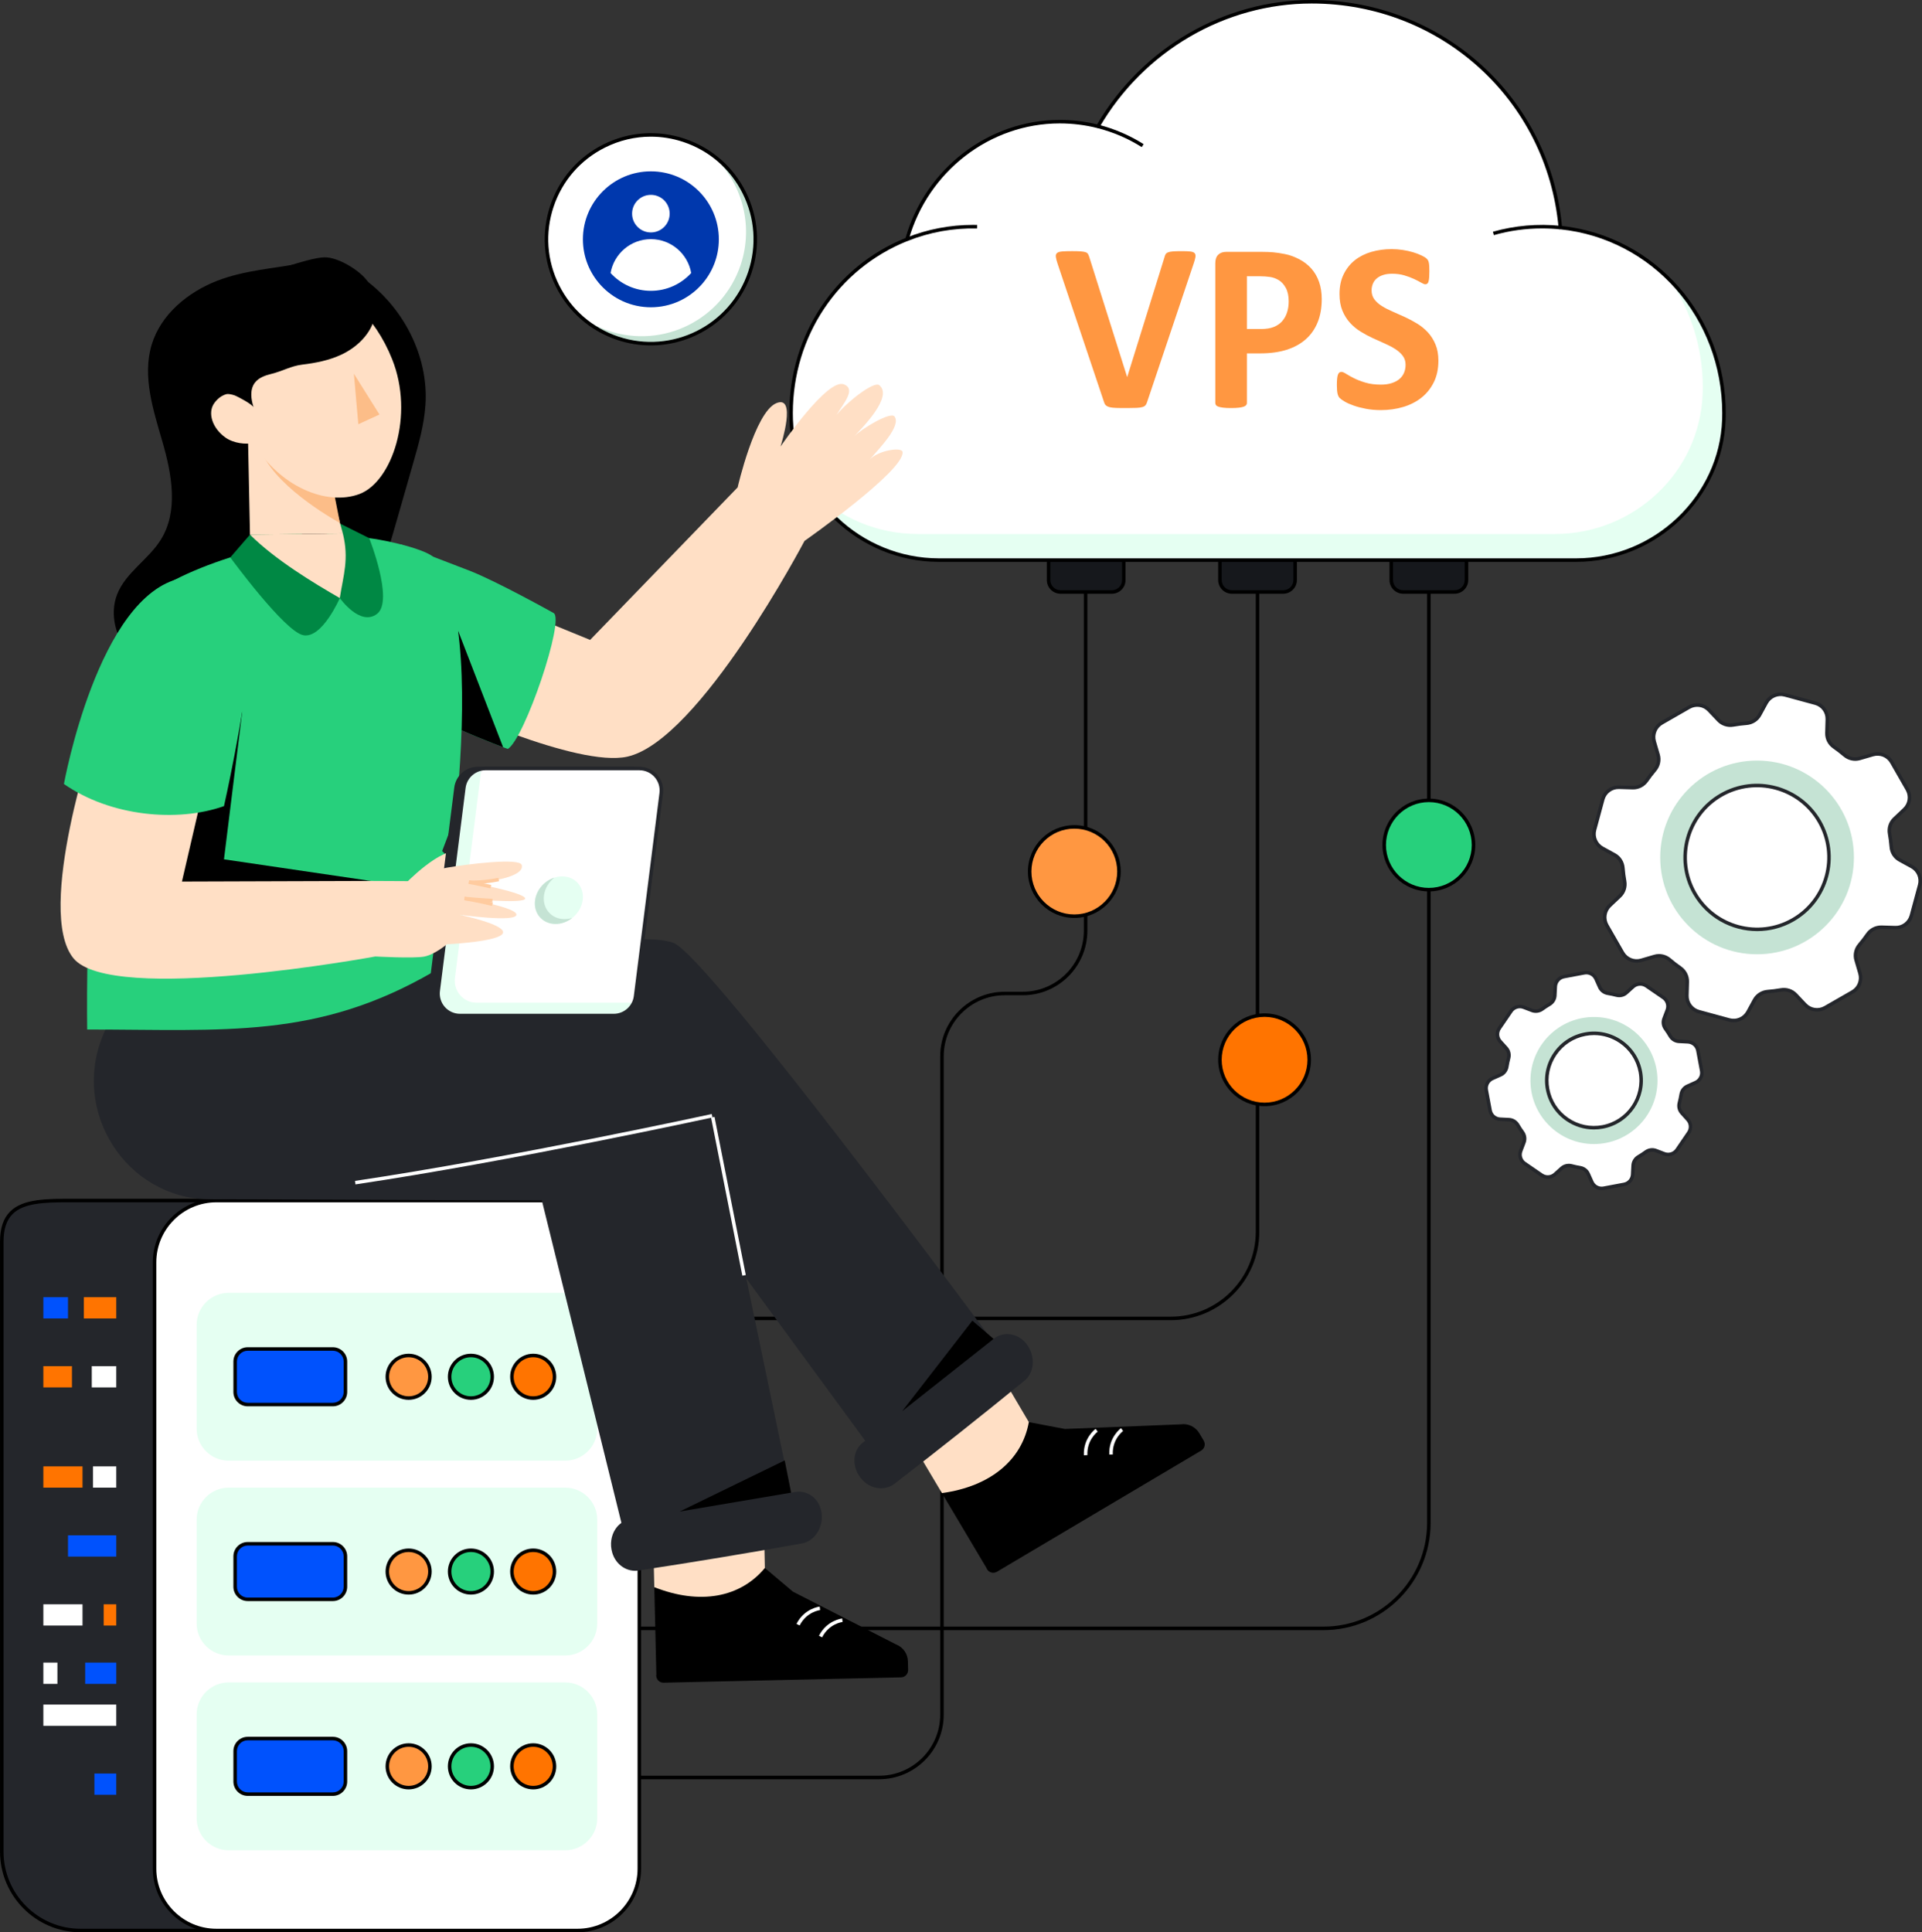 <svg xmlns="http://www.w3.org/2000/svg" enable-background="new 0 0 2500 2500" id="VPShosting" viewBox="255.32 250 1989.38 2000"><rect x="255.32" y="250" width="1989.38" height="2000" fill="#333333" stroke="none"/><path d="M1625.12,1937.3H870.98v-3.64h754.13c59.19,0,107.34-48.15,107.34-107.34V853.18h3.64v973.13    C1736.09,1887.51,1686.31,1937.3,1625.12,1937.3z" fill="#000000" class="color000000 svgShape"/><path d="M1467.1,1616.48H898.11v-3.64h568.99c48.53,0,88.02-39.49,88.02-88.02V853.18h3.64v671.64    C1558.76,1575.36,1517.64,1616.48,1467.1,1616.48z" fill="#000000" class="color000000 svgShape"/><path d="M1165.32,2091.61H822.08v-3.64h343.23c34.83,0,63.17-28.34,63.17-63.17v-681.49c0-36.84,29.97-66.8,66.8-66.8h18.71    c34.83,0,63.17-28.34,63.17-63.17V853.18h3.64v360.16c0,36.84-29.97,66.8-66.8,66.8h-18.71c-34.83,0-63.17,28.34-63.17,63.17    v681.49C1232.12,2061.64,1202.15,2091.61,1165.32,2091.61z" fill="#000000" class="color000000 svgShape"/><path fill="#16181c" d="M1418.53,829.74v20.66c0,6.82-5.53,12.35-12.35,12.35h-53.16c-6.81,0-12.35-5.53-12.35-12.35v-20.66H1418.53     z" class="color161c1c svgShape"/><path d="M1406.18,864.57h-53.16c-7.81,0-14.17-6.36-14.17-14.17v-22.48h81.49v22.48     C1420.35,858.21,1413.99,864.57,1406.18,864.57z M1342.49,831.56v18.84c0,5.81,4.72,10.53,10.53,10.53h53.16     c5.81,0,10.53-4.72,10.53-10.53v-18.84H1342.49z" fill="#000000" class="color000000 svgShape"/><path fill="#16181c" d="M1595.87,829.74v20.66c0,6.82-5.53,12.35-12.35,12.35h-53.16c-6.81,0-12.35-5.53-12.35-12.35v-20.66H1595.87     z" class="color161c1c svgShape"/><path d="M1583.52,864.57h-53.16c-7.81,0-14.16-6.36-14.16-14.17v-22.48h81.49v22.48     C1597.69,858.21,1591.33,864.57,1583.52,864.57z M1519.83,831.56v18.84c0,5.81,4.72,10.53,10.53,10.53h53.16     c5.81,0,10.53-4.72,10.53-10.53v-18.84H1519.83z" fill="#000000" class="color000000 svgShape"/><path fill="#16181c" d="M1773.2,829.74v20.66c0,6.82-5.53,12.35-12.35,12.35h-53.16c-6.81,0-12.35-5.53-12.35-12.35v-20.66H1773.2z" class="color161c1c svgShape"/><path d="M1760.86,864.57h-53.16c-7.81,0-14.17-6.36-14.17-14.17v-22.48h81.49v22.48     C1775.02,858.21,1768.67,864.57,1760.86,864.57z M1697.17,831.56v18.84c0,5.81,4.72,10.53,10.53,10.53h53.16     c5.81,0,10.53-4.72,10.53-10.53v-18.84H1697.17z" fill="#000000" class="color000000 svgShape"/><path fill="#ffffff" d="M1886.82,829.75c81.58,0,150.15-63.95,152.82-145.49c0.07-2.19,0.11-4.39,0.11-6.6      c0-100.08-74.3-182.36-169.39-192.1c-12.22-134.14-123.36-233.73-257.38-233.73c-94.06,0-176.34,51.74-221.21,129.02h-0.04      c-12.66-3.23-25.91-4.91-39.56-4.91c-74.97,0-138.25,51.41-158.05,121.78c-70.22,28.04-119.97,98.04-119.97,179.94      c0,2.21,0.04,4.41,0.11,6.59c2.67,81.54,71.24,145.5,152.82,145.5H1886.82z" class="colorffffff svgShape"/><path fill="#e5fff2" d="M2039.74,677.65c0,2.21-0.02,4.42-0.11,6.61c-2.66,81.52-71.23,145.48-152.82,145.48h-659.75      c-54.12,0-102.53-28.16-129.73-70.91c27.83,27.2,66.08,43.88,107.75,43.88h659.77c81.59,0,150.13-63.96,152.82-145.48      c0.07-2.19,0.11-4.4,0.11-6.61c0-40.67-12.26-78.38-33.2-109.48C2018.67,576.08,2039.74,624.33,2039.74,677.65z" class="colore5e8ff svgShape"/><path d="M1886.82,831.57h-659.76c-82.61,0-151.98-66.06-154.64-147.26c-0.07-2.21-0.11-4.43-0.11-6.65      c0-80.65,47.18-151.72,120.28-181.3c20.68-72.02,86.16-122.24,159.56-122.24c13.2,0,26.21,1.56,38.71,4.64      C1437.56,299.3,1522.53,250,1612.97,250c135.04,0,246.14,100.45,259.06,233.9c96.76,10.68,169.54,93.71,169.54,193.76      c0,2.23-0.04,4.45-0.11,6.66C2038.79,765.51,1969.42,831.57,1886.82,831.57z M1352.16,377.75      c-72.07,0-136.35,49.53-156.31,120.45l-0.25,0.86l-0.83,0.33c-72.18,28.83-118.82,98.8-118.82,178.26      c0,2.18,0.04,4.36,0.11,6.53c2.6,79.26,70.33,143.74,151,143.74h659.76c80.66,0,148.4-64.48,151-143.74      c0.07-2.17,0.11-4.35,0.11-6.54c0-98.69-72.12-180.49-167.76-190.3l-1.49-0.15l-0.14-1.49      c-12.05-132.3-121.92-232.08-255.57-232.08c-89.59,0-173.75,49.09-219.64,128.12l-0.53,0.91l-1.54-0.06      C1378.66,379.39,1365.5,377.75,1352.16,377.75z" fill="#000000" class="color000000 svgShape"/><path d="M1194.79 499.39l-1.35-3.38c21.97-8.78 45.17-13.22 68.97-13.22 1.45 0 2.91.01 4.35.05l-.08 3.64C1241.98 485.92 1217.64 490.27 1194.79 499.39zM1801.55 493.36l-.99-3.5c22.57-6.42 46.67-8.49 69.98-6.1l-.37 3.62c-6.16-.63-12.45-.95-18.71-.95C1834.51 486.43 1817.72 488.76 1801.55 493.36zM1437.1 402.27c-14.23-8.95-29.65-15.57-45.82-19.67l.9-3.52c16.54 4.19 32.31 10.96 46.86 20.12L1437.1 402.27z" fill="#000000" class="color000000 svgShape"/><path fill="#24262b" d="M499.21,1492.63H338.75c-45.06,0-81.59-2.47-81.59,42.59v631.37c0,45.06,36.53,81.59,81.59,81.59h160.46        V1492.63z" class="color242b2b svgShape"/><path d="M501.03,2250H338.75c-45.99,0-83.41-37.42-83.41-83.41v-631.37c0-13.98,3.43-24.2,10.48-31.23        c13.37-13.33,37.84-13.28,66.25-13.19l6.68,0.01h162.28V2250z M325.7,1494.43c-24.84,0-45.96,0.82-57.31,12.14        c-6.33,6.32-9.41,15.69-9.41,28.66v631.37c0,43.99,35.78,79.77,79.77,79.77h158.64v-751.91l-165.33-0.01        C329.92,1494.43,327.8,1494.43,325.7,1494.43z" fill="#000000" class="color000000 svgShape"/><path fill="#ffffff" d="M415.29,1556.64v627.53c0,35.37,28.65,64.01,64.01,64.01h373.74c35.37,0,64.01-28.65,64.01-64.01v-627.53        c0-35.37-28.65-64.01-64.01-64.01H479.3C443.93,1492.62,415.29,1521.27,415.29,1556.64z" class="colorffffff svgShape"/><path d="M853.04,2250H479.3c-36.3,0-65.83-29.53-65.83-65.83v-627.53c0-36.3,29.53-65.83,65.83-65.83h373.74        c36.3,0,65.83,29.53,65.83,65.83v627.53C918.87,2220.47,889.34,2250,853.04,2250z M479.3,1494.44c-34.3,0-62.2,27.9-62.2,62.2        v627.53c0,34.3,27.9,62.2,62.2,62.2h373.74c34.3,0,62.2-27.9,62.2-62.2v-627.53c0-34.3-27.9-62.2-62.2-62.2H479.3z" fill="#000000" class="color000000 svgShape"/><rect width="32.19" height="22.04" x="343.48" y="1970.87" fill="#0052fd" class="color007afd svgShape"/><rect width="14.55" height="22.04" x="300.2" y="1970.87" fill="#ffffff" class="colorffffff svgShape"/><rect width="22.61" height="22" x="353.05" y="2085.69" fill="#0052fd" class="color007afd svgShape"/><rect width="33.56" height="22" x="342.11" y="1592.66" fill="#ff7400" class="colorffb902 svgShape"/><rect width="25.5" height="22" x="300.2" y="1592.66" fill="#0052fd" class="color007afd svgShape"/><rect width="75.47" height="22" x="300.2" y="2014.32" fill="#ffffff" class="colorffffff svgShape"/><rect width="49.97" height="22" x="325.7" y="1839.15" fill="#0052fd" class="color007afd svgShape"/><rect width="40.54" height="22" x="300.2" y="1767.78" fill="#ff7400" class="colorffb902 svgShape"/><rect width="24.12" height="22" x="351.55" y="1767.78" fill="#ffffff" class="colorffffff svgShape"/><rect width="13.04" height="22" x="362.63" y="1910.52" fill="#ff7400" class="colorffb902 svgShape"/><rect width="40.54" height="22" x="300.2" y="1910.52" fill="#ffffff" class="colorffffff svgShape"/><rect width="29.6" height="21.99" x="300.2" y="1664.04" fill="#ff7400" class="colorffb902 svgShape"/><rect width="25.35" height="22" x="350.32" y="1664.04" fill="#ffffff" class="colorffffff svgShape"/><g fill="#000000" class="color000000 svgShape"><path fill="#e5fff2" d="M492.04,1761.9H840.3c18.32,0,33.18-14.85,33.18-33.18v-107.38c0-18.32-14.85-33.18-33.18-33.18H492.04      c-18.32,0-33.18,14.85-33.18,33.18v107.38C458.86,1747.05,473.72,1761.9,492.04,1761.9z" class="colore5e8ff svgShape"/><path fill="#0052fd" d="M498.72,1659.29v31.48c0,7.17,5.84,13.02,13.02,13.02h88.1c7.17,0,13.02-5.84,13.02-13.02v-31.48        c0-7.21-5.84-13.02-13.02-13.02h-88.1C504.56,1646.28,498.72,1652.09,498.72,1659.29z" class="color007afd svgShape"/><path d="M599.84,1705.61h-88.1c-8.18,0-14.84-6.65-14.84-14.83v-31.48c0-8.18,6.65-14.84,14.84-14.84h88.1        c8.18,0,14.84,6.65,14.84,14.84v31.48C614.67,1698.95,608.02,1705.61,599.84,1705.61z M511.74,1648.09        c-6.17,0-11.2,5.02-11.2,11.2v31.48c0,6.17,5.02,11.19,11.2,11.19h88.1c6.17,0,11.2-5.02,11.2-11.19v-31.48        c0-6.17-5.02-11.2-11.2-11.2H511.74z" fill="#000000" class="color000000 svgShape"/><g fill="#000000" class="color000000 svgShape"><circle cx="807.22" cy="1675.03" r="22.04" fill="#ff7400" class="colorffb902 svgShape"/><path d="M807.22,1698.9c-13.16,0-23.86-10.7-23.86-23.86c0-13.16,10.7-23.86,23.86-23.86c13.16,0,23.86,10.7,23.86,23.86        C831.08,1688.19,820.37,1698.9,807.22,1698.9z M807.22,1654.81c-11.15,0-20.23,9.07-20.23,20.22s9.07,20.23,20.23,20.23        c11.15,0,20.22-9.07,20.22-20.23S818.37,1654.81,807.22,1654.81z" fill="#000000" class="color000000 svgShape"/></g></g><g fill="#000000" class="color000000 svgShape"><path fill="#e5fff2" d="M492.04,1963.52H840.3c18.32,0,33.18-14.85,33.18-33.18v-107.38c0-18.32-14.85-33.18-33.18-33.18H492.04      c-18.32,0-33.18,14.85-33.18,33.18v107.38C458.86,1948.66,473.72,1963.52,492.04,1963.52z" class="colore5e8ff svgShape"/><path fill="#0052fd" d="M498.72,1860.91v31.48c0,7.17,5.84,13.02,13.02,13.02h88.1c7.17,0,13.02-5.84,13.02-13.02v-31.48        c0-7.21-5.84-13.02-13.02-13.02h-88.1C504.56,1847.89,498.72,1853.7,498.72,1860.91z" class="color007afd svgShape"/><path d="M599.84,1907.22h-88.1c-8.18,0-14.84-6.65-14.84-14.84v-31.48c0-8.18,6.65-14.84,14.84-14.84h88.1        c8.18,0,14.84,6.65,14.84,14.84v31.48C614.67,1900.57,608.02,1907.22,599.84,1907.22z M511.74,1849.71        c-6.17,0-11.2,5.02-11.2,11.2v31.48c0,6.17,5.02,11.2,11.2,11.2h88.1c6.17,0,11.2-5.02,11.2-11.2v-31.48        c0-6.17-5.02-11.2-11.2-11.2H511.74z" fill="#000000" class="color000000 svgShape"/><g fill="#000000" class="color000000 svgShape"><circle cx="807.22" cy="1876.65" r="22.04" fill="#ff7400" class="colorffb902 svgShape"/><path d="M807.22,1900.51c-13.16,0-23.86-10.7-23.86-23.86s10.7-23.86,23.86-23.86c13.16,0,23.86,10.7,23.86,23.86        S820.37,1900.51,807.22,1900.51z M807.22,1856.42c-11.15,0-20.23,9.07-20.23,20.22s9.07,20.22,20.23,20.22        c11.15,0,20.22-9.07,20.22-20.22S818.37,1856.42,807.22,1856.42z" fill="#000000" class="color000000 svgShape"/></g></g><g fill="#000000" class="color000000 svgShape"><path fill="#e5fff2" d="M492.04,2165.13H840.3c18.32,0,33.18-14.85,33.18-33.18v-107.38c0-18.32-14.85-33.18-33.18-33.18H492.04      c-18.32,0-33.18,14.85-33.18,33.18v107.38C458.86,2150.27,473.72,2165.13,492.04,2165.13z" class="colore5e8ff svgShape"/><path fill="#0052fd" d="M498.72,2062.52V2094c0,7.17,5.84,13.02,13.02,13.02h88.1c7.17,0,13.02-5.84,13.02-13.02v-31.48        c0-7.21-5.84-13.02-13.02-13.02h-88.1C504.56,2049.5,498.72,2055.31,498.72,2062.52z" class="color007afd svgShape"/><path d="M599.84,2108.84h-88.1c-8.18,0-14.84-6.65-14.84-14.84v-31.48c0-8.18,6.65-14.84,14.84-14.84h88.1        c8.18,0,14.84,6.65,14.84,14.84V2094C614.67,2102.18,608.02,2108.84,599.84,2108.84z M511.74,2051.32        c-6.17,0-11.2,5.02-11.2,11.2V2094c0,6.17,5.02,11.2,11.2,11.2h88.1c6.17,0,11.2-5.02,11.2-11.2v-31.48        c0-6.17-5.02-11.2-11.2-11.2H511.74z" fill="#000000" class="color000000 svgShape"/><circle cx="807.22" cy="2078.26" r="22.04" fill="#ff7400" class="colorffb902 svgShape"/><path d="M807.22,2102.12c-13.16,0-23.86-10.7-23.86-23.86c0-13.16,10.7-23.86,23.86-23.86c13.16,0,23.86,10.7,23.86,23.86        C831.08,2091.42,820.37,2102.12,807.22,2102.12z M807.22,2058.03c-11.15,0-20.23,9.07-20.23,20.23        c0,11.15,9.07,20.22,20.23,20.22c11.15,0,20.22-9.07,20.22-20.22C827.44,2067.11,818.37,2058.03,807.22,2058.03z" fill="#000000" class="color000000 svgShape"/><circle cx="742.75" cy="1675.03" r="22.04" fill="#27d07c" class="color04b5a4 svgShape"/><path d="M742.75,1698.9c-13.16,0-23.86-10.7-23.86-23.86c0-13.16,10.7-23.86,23.86-23.86c13.16,0,23.86,10.7,23.86,23.86        C766.61,1688.19,755.9,1698.9,742.75,1698.9z M742.75,1654.81c-11.15,0-20.23,9.07-20.23,20.22s9.07,20.23,20.23,20.23        c11.15,0,20.22-9.07,20.22-20.23S753.9,1654.81,742.75,1654.81z" fill="#000000" class="color000000 svgShape"/><circle cx="742.75" cy="1876.65" r="22.04" fill="#27d07c" class="color04b5a4 svgShape"/><path d="M742.75,1900.51c-13.16,0-23.86-10.7-23.86-23.86s10.7-23.86,23.86-23.86c13.16,0,23.86,10.7,23.86,23.86        S755.9,1900.51,742.75,1900.51z M742.75,1856.42c-11.15,0-20.23,9.07-20.23,20.22s9.07,20.22,20.23,20.22        c11.15,0,20.22-9.07,20.22-20.22S753.9,1856.42,742.75,1856.42z" fill="#000000" class="color000000 svgShape"/><g fill="#000000" class="color000000 svgShape"><circle cx="742.75" cy="2078.26" r="22.04" fill="#27d07c" class="color04b5a4 svgShape"/><path d="M742.75,2102.12c-13.16,0-23.86-10.7-23.86-23.86c0-13.16,10.7-23.86,23.86-23.86c13.16,0,23.86,10.7,23.86,23.86        C766.61,2091.42,755.9,2102.12,742.75,2102.12z M742.75,2058.03c-11.15,0-20.23,9.07-20.23,20.23        c0,11.15,9.07,20.22,20.23,20.22c11.15,0,20.22-9.07,20.22-20.22C762.97,2067.11,753.9,2058.03,742.75,2058.03z" fill="#000000" class="color000000 svgShape"/></g><g fill="#000000" class="color000000 svgShape"><circle cx="678.28" cy="1675.03" r="22.04" fill="#ff9741" class="colorff4148 svgShape"/><path d="M678.28,1698.9c-13.16,0-23.86-10.7-23.86-23.86c0-13.16,10.7-23.86,23.86-23.86c13.16,0,23.86,10.7,23.86,23.86        C702.14,1688.19,691.44,1698.9,678.28,1698.9z M678.28,1654.81c-11.15,0-20.23,9.07-20.23,20.22s9.07,20.23,20.23,20.23        c11.15,0,20.22-9.07,20.22-20.23S689.43,1654.81,678.28,1654.81z" fill="#000000" class="color000000 svgShape"/></g><g fill="#000000" class="color000000 svgShape"><circle cx="678.28" cy="1876.65" r="22.04" fill="#ff9741" class="colorff4148 svgShape"/><path d="M678.28,1900.51c-13.16,0-23.86-10.7-23.86-23.86s10.7-23.86,23.86-23.86c13.16,0,23.86,10.7,23.86,23.86        S691.44,1900.51,678.28,1900.51z M678.28,1856.42c-11.15,0-20.23,9.07-20.23,20.22s9.07,20.22,20.23,20.22        c11.15,0,20.22-9.07,20.22-20.22S689.43,1856.42,678.28,1856.42z" fill="#000000" class="color000000 svgShape"/></g><g fill="#000000" class="color000000 svgShape"><circle cx="678.28" cy="2078.26" r="22.04" fill="#ff9741" class="colorff4148 svgShape"/><path d="M678.28,2102.12c-13.16,0-23.86-10.7-23.86-23.86c0-13.16,10.7-23.86,23.86-23.86c13.16,0,23.86,10.7,23.86,23.86        C702.14,2091.42,691.44,2102.12,678.28,2102.12z M678.28,2058.03c-11.15,0-20.23,9.07-20.23,20.23        c0,11.15,9.07,20.22,20.23,20.22c11.15,0,20.22-9.07,20.22-20.22C698.5,2067.11,689.43,2058.03,678.28,2058.03z" fill="#000000" class="color000000 svgShape"/></g></g><g fill="#000000" class="color000000 svgShape"><path d="M480.18 540.6c-30.53 11.84-58.46 34.9-67.89 66.26-9.92 33 1.84 68.08 11.38 101.18 9.54 33.11 16.35 70.91-1.7 100.26-12.81 20.83-36.59 34.25-45.45 57.04-7.94 20.44-1.43 44.62 12.75 61.35s34.93 26.76 56.19 32.13c65.12 16.45 139.05-10.92 177.75-65.83 21.52-30.54 32.17-67.21 42.46-103.13 5.72-19.98 11.45-39.97 17.17-59.95 5.69-19.85 11.41-39.88 12.83-60.48 3.58-51.78-23.91-103.36-66.18-132.58-20.12-13.91-36.44-19.19-60.06-14.68C539.61 527.87 508.74 529.52 480.18 540.6zM1182.67 1952.02L1076 1897.43l-29.02-24.49-114.42 19.87 2.11 90.02c-.85 4.72 2.79 8.96 7.49 8.85l245.79-5.53c4.13-.09 7.4-3.52 7.31-7.65l-.2-8.92C1194.88 1961.73 1190.02 1954.83 1182.67 1952.02z" fill="#000000" class="color000000 svgShape"/><path fill="#ffdfc5" d="M1046.98,1872.95l-2.04-103.72l-114.16,47.66l1.78,75.92                       C979.58,1911.4,1021.54,1903.7,1046.98,1872.95z" class="colorffcfc5 svgShape"/><path fill="#ffffff" d="M1082.99 1932.45l-3.25-1.65c8.06-15.9 23.38-17.81 24.03-17.88l.42 3.62C1103.62 1916.61 1090.14 1918.35 1082.99 1932.45zM1106.26 1944.75l-3.25-1.65c8.06-15.9 23.38-17.81 24.03-17.88l.42 3.62C1126.88 1928.9 1113.41 1930.65 1106.26 1944.75z" class="colorffffff svgShape"/><path d="M1477.28,1724.28l-119.74,4.78l-37.3-7.09l-89.95,73.46l46.02,77.4c1.57,4.53,6.83,6.43,10.87,4.04                       l211.44-125.44c3.55-2.11,4.73-6.7,2.62-10.25l-4.55-7.67C1492.68,1726.74,1485.07,1723.12,1477.28,1724.28z" fill="#000000" class="color000000 svgShape"/><path fill="#ffdfc5" d="M1320.24,1721.97l-52.68-89.37l-76.08,97.55l38.81,65.28                       C1280.4,1788.55,1313.17,1761.25,1320.24,1721.97z" class="colorffcfc5 svgShape"/><path fill="#ffffff" d="M1377.19 1756.3c-.77-17.81 11.63-26.99 12.16-27.37l2.14 2.95c-.47.34-11.35 8.48-10.66 24.27L1377.19 1756.3zM1403.5 1755.6c-.78-17.81 11.63-26.99 12.16-27.37l2.14 2.95c-.47.34-11.35 8.48-10.66 24.27L1403.5 1755.6z" class="colorffffff svgShape"/><path fill="#24262b" d="M993.04,1406.45l85.76,412.1c0,23.81-174.02,56.84-174.02,33.03l-88.6-358.97                      l-342.48-1.37l312.5-127.95l183.04-16.37L993.04,1406.45z" class="color242b2b svgShape"/><path fill="#24262b" d="M1105.46,1814.46c1.48,8.07-0.37,16.12-4.37,22.23c-3.66,5.59-9.19,9.65-15.61,10.81                      c-56.45,10.15-112.89,19.51-169.34,28.08c-11.67,1.77-23.35-5.69-27.11-18.48c-2.61-8.87-1.05-17.79,3.22-24.32                      c3.54-5.43,9.05-9.3,15.51-10.28c56.86-8.63,113.7-18.05,170.56-28.26                      C1090.62,1792.02,1102.92,1800.63,1105.46,1814.46z" class="color242b2b svgShape"/><g fill="#000000" class="color000000 svgShape"><path fill="#24262b" d="M1158.12,1751.12l-132.71-181.02l-32.99-165.23c0,0-387.06,86.38-518.74,86.38                       c-0.81,0-1.62-0.01-2.42-0.02c-85.42-1.06-142.35-90.81-109.34-169.6l30.09-71.82l110.06,5.35l17.24,27.23                       l4.83-3.16c112.44-5.94,371.85-73.5,428.14-53.32c35.79,12.83,336.71,420.42,336.71,420.42                       C1312.32,1672.34,1181.45,1777.16,1158.12,1751.12z" class="color242b2b svgShape"/><path fill="#ffdfc5" d="M1189.55,717.94c1.86,19.53-101.52,91.94-101.52,91.94s-108.42,206.29-183.22,223.26                       c-52,11.78-191.84-53.79-191.84-53.79l58.07-105.9l95.1,38.89l152.68-157.87c0,0,17.74-77.53,39.83-87.07                       c21.67-9.33,5.19,42.78,4.56,44.81c1.37-2.07,48.81-71.11,65.61-64.41c12.97,5.12-0.63,19.88-7.61,31.73                       c10.24-12.97,38.57-35.35,44.18-30.86c14.83,11.82-17.95,44.46-25.84,52.91c7.89-8,37.56-25.77,41.59-20.55                       c7.5,9.64-16.06,33.45-25.7,44.74C1164.16,716.15,1189.02,712.23,1189.55,717.94z" class="colorffcfc5 svgShape"/><path fill="#27d07c" d="M780.93,1025.19c0,0-1.75-0.63-4.87-1.79c-11.57-4.35-41.9-16.1-69.82-29.98                       c-25.53-12.73-49.06-27.21-54.46-39.52c-7.92-18.09,18.79-136.76,18.79-136.76v-3.61                       c0,0,41.52,15.95,70.03,26.9c28.47,10.94,87.66,44.04,87.66,44.04                       C840.51,890.43,798.15,1015.09,780.93,1025.19z" class="color04b5a4 svgShape"/><path d="M776.06,1023.4c-11.57-4.35-41.9-16.1-69.82-29.98c8.45-33.31,23.21-90.61,23.21-90.61L776.06,1023.4z                       " fill="#000000" class="color000000 svgShape"/><path fill="#27d07c" d="M705.37,828.08c-6.57-9.02-49.1-18.84-67.89-21.06c-67.61-8.01-180.42,24.12-226.62,58.53                       c-71.66,53.38-65.3,450.05-65.3,450.05c143.02,0.02,237.94,10.12,358.46-59.82                       C704.02,1255.79,769.65,916.35,705.37,828.08z" class="color04b5a4 svgShape"/><path d="M506.07,986.39l-18.92,153.06l152.01,22.39l-206.26,35.93c0,0-13.64-26.08-15.18-28.09                       c-1.54-2.01,34.58-130.95,34.58-130.95L506.07,986.39z" fill="#000000" class="color000000 svgShape"/><path fill="#ffffff" d="M623.27,1475.92l-0.53-3.6c160.76-23.96,367.21-68.8,369.27-69.25l0.77,3.55                       C990.72,1407.08,784.16,1451.95,623.27,1475.92z" class="colorffffff svgShape"/><rect width="3.64" height="166.82" x="1007.4" y="1404.86" fill="#ffffff" transform="rotate(-11.187 1009.129 1487.9)" class="colorffffff svgShape"/></g><g fill="#000000" class="color000000 svgShape"><path fill="#24262b" d="M1317.31,1640.37c5.21,6.34,7.5,14.28,6.96,21.56c-0.49,6.66-3.35,12.89-8.41,17.02                      c-44.44,36.26-89.26,71.82-134.47,106.69c-9.35,7.21-23.18,6.34-32.68-3.01c-6.58-6.49-9.55-15.05-8.98-22.83                      c0.47-6.47,3.4-12.52,8.57-16.51c45.53-35.13,90.67-70.94,135.44-107.44                      C1293.45,1627.94,1308.39,1629.51,1317.31,1640.37z" class="color242b2b svgShape"/></g><g fill="#000000" class="color000000 svgShape"><path fill="#ffdfc5" d="M639.16,1161.84l4.69,78.17c0,0-273.33,50.5-312.64,1.71                      c-39.68-49.23,22.78-233.79,22.78-233.79L474,1031.49l-30.36,130.98L639.16,1161.84z" class="colorffcfc5 svgShape"/></g><g fill="#000000" class="color000000 svgShape"><path fill="#27d07c" d="M442.87,848.47c-86.14,17.89-121.38,213.01-121.38,213.01                      c48.38,33.65,117.56,39.87,165.66,22.91c0,0,20.29-89.41,26.43-154.68                      C518.93,872.9,466.02,843.66,442.87,848.47z" class="color04b5a4 svgShape"/></g><g fill="#000000" class="color000000 svgShape"><polygon points="1261.78 1616.95 1189.12 1710.66 1283.76 1635.84" fill="#000000" class="color000000 svgShape"/></g><g fill="#000000" class="color000000 svgShape"><polygon points="1067.53 1761.6 958.83 1814.52 1074.13 1794.98" fill="#000000" class="color000000 svgShape"/></g><g fill="#000000" class="color000000 svgShape"><path fill="#008844" d="M645.64,885.35c-17.56,13.54-38.59-16.33-38.59-16.33l-15.67-57.26l4.55-17.93l11.46-1.85                     l30.08,15.04C637.48,807.02,663.2,871.81,645.64,885.35z" class="color00887d svgShape"/></g><g fill="#000000" class="color000000 svgShape"><path fill="#008844" d="M607.05,869.02c0,0-18.36,42.43-37.89,38.44c-19.53-3.99-75.46-80.5-75.46-80.5                     l20.41-23.58l51.9-4.72l16.58,35.82L607.05,869.02z" class="color00887d svgShape"/></g><g fill="#000000" class="color000000 svgShape"><path fill="#ffdfc5" d="M514.07,803.37c25.86,25.87,66.47,50.49,92.94,65.65c3.77-24.04,9.71-40.34,3.18-66.84                     L514.07,803.37z" class="colorffcfc5 svgShape"/></g><g fill="#000000" class="color000000 svgShape"><polygon fill="#ffdfc5" points="610.18 802.18 514.07 803.37 511.76 691.14 520.34 701.44 523.21 704.86 524.5 706.41 525.85 706.83 595.18 728.62 595.32 729.52 604.36 780.64 604.45 781.18" class="colorffcfc5 svgShape"/></g><g fill="#000000" class="color000000 svgShape"><path fill="#fcbd88" d="M607.21,791.33c0,0-62.71-33.83-80-71.38c-1.11-2.42-1.99-4.64-2.64-6.7                     c-0.22-0.64-0.4-1.26-0.58-1.87l3.22,3.84l0.94,1.13l68.53,21.56L607.21,791.33z" class="colorfc9b88 svgShape"/></g><g fill="#000000" class="color000000 svgShape"><circle cx="647.08" cy="642.71" r="15.71" fill="#ff7400" class="colorffb902 svgShape"/></g><g fill="#000000" class="color000000 svgShape"><path fill="#ffdfc5" d="M627.36,761.35c-34.27,12.77-83.21-8.15-109.59-52.93c-7.89,1.86-20.55,0.51-29.09-5.51                     c-13.55-9.59-18.81-25.59-11.58-35.65c4.06-5.78,10.73-10.52,18.76-9.85c-9.54-47.46,10.56-90.73,42.75-103.61                     c24.05-9.62,62.87-9.01,86.53,13.43c14.56,13.79,27.29,32.46,36.06,54.55                     C684.42,679.64,661.23,748.66,627.36,761.35z" class="colorffcfc5 svgShape"/></g><g fill="#000000" class="color000000 svgShape"><polygon fill="#fcbd88" points="621.62 636.83 648.1 679.07 626.19 689.12" class="colorfc9b88 svgShape"/></g><g fill="#000000" class="color000000 svgShape"><path d="M517.8,671.62c-2.72-8.39-4.02-18.34,1.26-25.4c4-5.34,10.8-7.68,17.29-9.27c11.53-2.83,20.16-8.15,31.83-9.56               c13.78-1.66,27.61-4.34,40.27-10.24c16.45-7.66,30.9-21.59,34.89-39.28c2.99-13.25-0.34-27.8-8.85-38.39               c-8.51-10.59-29.68-23.34-43.27-23.15c-8.87,0.13-26.78,5.51-35.22,8.24c-18.96,6.13-34.09,11.94-53.06,18.07               c-9.14,2.95-17.78,11-23.68,18.57c-12.74,16.35,11.23,41.05,2.1,59.66c-3.7,7.55-10.92,14.43-9.62,22.74               c0.77,4.96,4.63,9,9.09,11.31c5.69,2.94,11.85,2.28,17.53,4.39C501.49,660.48,516.86,668.72,517.8,671.62z" fill="#000000" class="color000000 svgShape"/></g><g fill="#000000" class="color000000 svgShape"><path fill="#24262b" d="M794.1,1198.02c-29.88-19.36-58.78-45.11-81.14-67.09c9.68-25.39,19.25-50.79,19.25-50.79l40.54-28.9        C772.75,1051.24,776.94,1144.41,794.1,1198.02z" class="color242b2b svgShape"/><path fill="#ffdfc5" d="M673.52,1166.07c0,0,39.01-41.31,58.81-34.37c19.8,6.93-26.94,41.59-26.94,41.59" class="colorffcfc5 svgShape"/><path fill="#24262b" d="M723.29,1301.15h159.17c11.47,0,21.15-8.52,22.58-19.92l26.56-210.2c1.72-13.61-8.85-25.61-22.58-25.61         H749.88c-11.48,0-21.15,8.52-22.58,19.92l-26.56,210.2C699.02,1289.14,709.6,1301.15,723.29,1301.15z" class="color242b2b svgShape"/><path fill="#24262b" d="M882.46,1302.97H723.29c-7.04,0-13.75-3.03-18.4-8.31c-4.66-5.29-6.83-12.34-5.94-19.35l26.56-210.2         c1.54-12.26,12.02-21.51,24.38-21.51h159.13c7.06,0,13.78,3.03,18.45,8.32c4.66,5.29,6.82,12.34,5.94,19.34l-26.56,210.19         C905.3,1293.72,894.82,1302.97,882.46,1302.97z M749.88,1047.24c-10.53,0-19.46,7.88-20.77,18.33l-26.56,210.2         c-0.76,5.97,1.09,11.98,5.06,16.49c3.96,4.5,9.68,7.08,15.67,7.08h159.17c10.53,0,19.46-7.88,20.78-18.33l26.56-210.19         c0.75-5.97-1.09-11.98-5.06-16.48c-3.97-4.5-9.7-7.08-15.72-7.08H749.88z" class="color242b2b svgShape"/><path fill="#ffffff" d="M731.41,1301.15h159.17c11.47,0,21.15-8.52,22.58-19.92l26.56-210.2c1.72-13.61-8.85-25.61-22.58-25.61          H758.01c-11.48,0-21.15,8.52-22.58,19.92l-26.56,210.2C707.15,1289.14,717.72,1301.15,731.41,1301.15z" class="colorffffff svgShape"/><path fill="#e5fff2" d="M731.41,1301.15h159.17c9.18,0,17.25-5.49,20.78-13.52c-1.11,0.16-2.3,0.25-3.44,0.25H748.75          c-13.69,0-24.26-12.01-22.54-25.61l26.56-210.2c0.29-2.25,0.9-4.43,1.8-6.39c-9.92,1.52-17.87,9.43-19.14,19.67          l-26.56,210.2C707.15,1289.14,717.72,1301.15,731.41,1301.15z" class="colore5e8ff svgShape"/><path fill="#24262b" d="M890.58,1302.97H731.41c-7.04,0-13.75-3.03-18.4-8.31c-4.66-5.29-6.83-12.34-5.94-19.35l26.55-210.2          c1.55-12.26,12.03-21.51,24.39-21.51h159.13c7.06,0,13.78,3.03,18.45,8.32c4.66,5.29,6.82,12.34,5.94,19.34l-26.55,210.19          C913.43,1293.72,902.94,1302.97,890.58,1302.97z M758.01,1047.24c-10.53,0-19.46,7.88-20.78,18.33l-26.55,210.2          c-0.76,5.97,1.09,11.98,5.06,16.49c3.96,4.5,9.68,7.08,15.67,7.08h159.17c10.53,0,19.46-7.88,20.78-18.33l26.55-210.19          c0.76-5.97-1.09-11.98-5.06-16.48c-3.97-4.51-9.7-7.09-15.72-7.09H758.01z" class="color242b2b svgShape"/><path fill="#ffdfc5" d="M639.16,1161.84l44.75,0.22c0,0,14.14-10.56,34.51-14.06c20.37-3.5,74.84-10.4,76.95-2.64        c3.53,13.03-39.73,19.01-54.78,17.69c0,0,57.86,10.78,58.3,16.9c0.44,6.12-62.81,0.03-62.81,0.03s55.59,9.3,53.72,17.07        c-1.88,7.77-59.2-0.31-59.2-0.31s48.86,10.14,45.25,19.12c-3.61,8.99-57.98,11.5-57.98,11.5s-12.44,10.64-23.45,12.75        c-11.01,2.11-50.57-0.1-50.57-0.1C631.03,1229.99,624.67,1168.52,639.16,1161.84z" class="colorffcfc5 svgShape"/><path fill="#ffcb9f" d="M764.58,1187.7c-13.86-3.42-28.65-5.9-28.8-5.93l0.6-3.59c0.15,0.02,15.08,2.53,29.08,5.99        L764.58,1187.7z" class="colorffb29f svgShape"/><g fill="#000000" class="color000000 svgShape"><path fill="#ffcb9f" d="M764.93,1183.94c-14.71-0.79-28.87-2.14-29.02-2.15l0.35-3.62c0.14,0.01,14.23,1.36,28.86,2.15        L764.93,1183.94z" class="colorffb29f svgShape"/></g><g fill="#000000" class="color000000 svgShape"><path fill="#ffcb9f" d="M762.96,1169.53c-11.99-2.7-22.6-4.68-22.71-4.7l0.67-3.57c0.11,0.02,10.78,2.01,22.83,4.73        L762.96,1169.53z" class="colorffb29f svgShape"/></g><g fill="#000000" class="color000000 svgShape"><path fill="#ffcb9f" d="M745.38,1165.05c-1.82,0-3.48-0.06-4.96-0.19l0.32-3.62c6.18,0.55,18.6-0.2,30.4-2.66l0.75,3.56        C763.1,1163.96,752.97,1165.05,745.38,1165.05z" class="colorffb29f svgShape"/></g><g fill="#000000" class="color000000 svgShape"><path fill="#e5fff2" d="M830.39,1206.37c13.61,0,26.15-11.04,28.06-24.65c1.87-13.61-7.63-24.61-21.23-24.61        s-26.15,11-28.06,24.61C807.28,1195.33,816.78,1206.37,830.39,1206.37z" class="colore5e8ff svgShape"/></g><g fill="#000000" class="color000000 svgShape"><path fill="#c5e3d4" d="M830.38,1206.36c6.27,0,12.4-2.35,17.27-6.31c-2.6,0.84-5.28,1.28-8.03,1.28        c-13.61,0-23.11-11.04-21.23-24.65c1.03-7.26,5.06-13.79,10.71-18.26c-10.16,3.26-18.45,12.47-19.95,23.29        C807.27,1195.32,816.77,1206.36,830.38,1206.36z" class="colorc5cde3 svgShape"/></g></g></g><g fill="#000000" class="color000000 svgShape"><path fill="#ff9741" d="M1442.72 665.9c-.42 1.41-.96 2.55-1.62 3.42-.66.87-1.74 1.54-3.23 1.99-1.49.45-3.52.75-6.09.87-2.57.12-5.93.18-10.07.18-3.32 0-6.15-.02-8.52-.06-2.36-.04-4.37-.15-6.03-.31-1.66-.17-3.01-.41-4.04-.75-1.04-.33-1.91-.75-2.61-1.24s-1.24-1.1-1.61-1.8c-.38-.7-.73-1.6-1.06-2.68l-47.87-142.63c-.99-2.98-1.6-5.35-1.8-7.09-.21-1.74.2-3.04 1.24-3.92 1.03-.87 2.8-1.41 5.28-1.61 2.49-.21 5.97-.31 10.45-.31 3.81 0 6.8.09 8.95.25 2.15.17 3.81.46 4.97.87 1.16.42 1.97 1.04 2.43 1.87.45.83.89 1.87 1.3 3.11l39.17 124.1h.12l38.42-123.48c.33-1.41.75-2.55 1.24-3.42.5-.87 1.35-1.56 2.55-2.05 1.2-.5 2.92-.83 5.16-.99 2.24-.16 5.3-.25 9.2-.25 3.81 0 6.78.12 8.89.37 2.12.25 3.56.85 4.36 1.8.79.96 1.03 2.3.75 4.04-.29 1.74-.93 4.06-1.93 6.96L1442.72 665.9zM1623.4 559.58c0 9.04-1.41 17.04-4.23 24-2.82 6.96-6.92 12.83-12.31 17.59-5.39 4.77-12 8.4-19.83 10.88-7.84 2.49-17.06 3.73-27.67 3.73h-13.43v51.36c0 .83-.27 1.58-.81 2.24-.54.66-1.43 1.2-2.67 1.62-1.24.42-2.9.75-4.97.99-2.07.25-4.73.37-7.96.37-3.15 0-5.78-.12-7.89-.37-2.12-.25-3.79-.58-5.04-.99-1.24-.41-2.11-.95-2.61-1.62-.5-.66-.75-1.41-.75-2.24V522.4c0-3.89 1.01-6.82 3.04-8.77 2.03-1.94 4.7-2.92 8.02-2.92h37.93c3.81 0 7.44.15 10.88.43 3.44.29 7.56.92 12.37 1.87 4.81.95 9.68 2.71 14.61 5.28 4.93 2.57 9.14 5.83 12.62 9.76 3.48 3.94 6.13 8.54 7.96 13.81C1622.49 547.13 1623.4 553.04 1623.4 559.58zM1589.2 561.95c0-5.63-.99-10.28-2.98-13.93-1.99-3.65-4.44-6.34-7.34-8.08-2.9-1.74-5.95-2.84-9.14-3.29-3.19-.45-6.49-.69-9.88-.69h-13.93v54.59h14.67c5.22 0 9.59-.7 13.12-2.11 3.52-1.41 6.41-3.38 8.64-5.91 2.24-2.53 3.94-5.55 5.1-9.07C1588.62 569.93 1589.2 566.09 1589.2 561.95zM1744.14 623.37c0 8.46-1.58 15.88-4.73 22.26-3.15 6.38-7.42 11.71-12.81 15.98-5.39 4.27-11.69 7.49-18.9 9.64-7.21 2.15-14.92 3.23-23.13 3.23-5.56 0-10.72-.46-15.48-1.37-4.77-.91-8.98-2.01-12.62-3.3-3.65-1.28-6.7-2.63-9.14-4.04-2.44-1.41-4.21-2.65-5.28-3.73-1.08-1.08-1.85-2.63-2.3-4.66-.46-2.03-.69-4.95-.69-8.76 0-2.57.08-4.73.25-6.47.16-1.74.44-3.15.81-4.23.38-1.08.87-1.84 1.49-2.3.63-.45 1.35-.69 2.18-.69 1.16 0 2.8.69 4.91 2.05 2.11 1.37 4.82 2.88 8.14 4.54 3.31 1.66 7.28 3.17 11.87 4.54 4.6 1.36 9.93 2.05 15.98 2.05 3.98 0 7.54-.48 10.69-1.43 3.15-.95 5.82-2.3 8.02-4.04 2.19-1.74 3.87-3.89 5.03-6.47 1.16-2.57 1.74-5.43 1.74-8.58 0-3.65-.99-6.78-2.98-9.39-1.99-2.61-4.58-4.93-7.77-6.96-3.19-2.03-6.82-3.94-10.88-5.72-4.06-1.78-8.25-3.67-12.56-5.66-4.31-1.99-8.5-4.25-12.56-6.78-4.06-2.53-7.69-5.55-10.88-9.08-3.19-3.52-5.78-7.68-7.77-12.5-1.99-4.81-2.98-10.57-2.98-17.28 0-7.71 1.43-14.49 4.29-20.33 2.86-5.85 6.71-10.69 11.57-14.55 4.85-3.85 10.57-6.73 17.16-8.64 6.59-1.9 13.57-2.86 20.95-2.86 3.81 0 7.62.29 11.44.87 3.81.58 7.38 1.37 10.69 2.36 3.31.99 6.26 2.11 8.83 3.36 2.57 1.24 4.27 2.28 5.1 3.11.83.83 1.39 1.53 1.68 2.11.29.58.54 1.35.75 2.3.2.95.35 2.16.43 3.6.08 1.45.12 3.26.12 5.41 0 2.41-.06 4.44-.19 6.09-.12 1.66-.33 3.03-.62 4.1-.29 1.08-.71 1.87-1.24 2.36-.54.5-1.27.75-2.18.75-.91 0-2.36-.58-4.35-1.74-1.99-1.16-4.44-2.42-7.34-3.79-2.9-1.36-6.26-2.61-10.07-3.73-3.82-1.12-8-1.68-12.56-1.68-3.57 0-6.68.43-9.33 1.31-2.65.87-4.87 2.07-6.65 3.6-1.79 1.54-3.11 3.38-3.98 5.54-.87 2.16-1.31 4.44-1.31 6.84 0 3.57.97 6.65 2.92 9.26 1.95 2.61 4.56 4.93 7.84 6.96 3.27 2.04 6.98 3.94 11.13 5.72 4.14 1.79 8.37 3.67 12.68 5.66 4.31 1.99 8.54 4.25 12.68 6.78 4.14 2.53 7.83 5.56 11.07 9.08 3.23 3.52 5.84 7.67 7.83 12.43C1743.15 611.3 1744.14 616.91 1744.14 623.37z" class="colorff4148 svgShape"/></g><g fill="#000000" class="color000000 svgShape"><circle cx="1734.28" cy="1124.63" r="46.22" fill="#27d07c" class="color04b5a4 svgShape"/><path d="M1734.28,1172.67c-26.49,0-48.03-21.55-48.03-48.04c0-26.49,21.55-48.04,48.03-48.04c26.49,0,48.04,21.55,48.04,48.04     C1782.31,1151.12,1760.76,1172.67,1734.28,1172.67z M1734.28,1080.23c-24.48,0-44.4,19.92-44.4,44.4     c0,24.48,19.92,44.4,44.4,44.4c24.48,0,44.4-19.92,44.4-44.4C1778.67,1100.15,1758.76,1080.23,1734.28,1080.23z" fill="#000000" class="color000000 svgShape"/></g><g fill="#000000" class="color000000 svgShape"><circle cx="1564.23" cy="1346.92" r="46.22" fill="#ff7400" class="colorffb902 svgShape"/><path d="M1564.23,1394.96c-26.49,0-48.03-21.55-48.03-48.04c0-26.49,21.55-48.03,48.03-48.03c26.49,0,48.04,21.55,48.04,48.03     C1612.26,1373.41,1590.72,1394.96,1564.23,1394.96z M1564.23,1302.52c-24.48,0-44.4,19.92-44.4,44.4     c0,24.48,19.92,44.4,44.4,44.4c24.48,0,44.4-19.92,44.4-44.4C1608.63,1322.44,1588.71,1302.52,1564.23,1302.52z" fill="#000000" class="color000000 svgShape"/></g><g fill="#000000" class="color000000 svgShape"><circle cx="1367.3" cy="1152.1" r="46.22" fill="#ff9741" class="colorff4148 svgShape"/><path d="M1367.3,1200.13c-26.49,0-48.03-21.55-48.03-48.04c0-26.49,21.55-48.03,48.03-48.03c26.49,0,48.04,21.55,48.04,48.03     C1415.34,1178.59,1393.79,1200.13,1367.3,1200.13z M1367.3,1107.7c-24.48,0-44.4,19.92-44.4,44.4c0,24.48,19.92,44.4,44.4,44.4     c24.48,0,44.4-19.92,44.4-44.4C1411.7,1127.62,1391.78,1107.7,1367.3,1107.7z" fill="#000000" class="color000000 svgShape"/></g><g fill="#000000" class="color000000 svgShape"><path fill="#ffffff" d="M1934.72,1236.13l-16.19-28.23c-3.9-6.79-2.64-15.34,3.04-20.71l10.29-9.72c4.16-3.94,6-9.75,4.99-15.41    c-0.82-4.52-1.4-9.02-1.75-13.58c-0.44-5.71-3.68-10.89-8.74-13.65l-12.4-6.79c-6.86-3.73-10.27-11.72-8.21-19.25l8.51-31.48    c2.06-7.53,9.01-12.69,16.8-12.47l14.15,0.42c5.76,0.17,11.17-2.66,14.46-7.39c2.58-3.74,5.38-7.35,8.32-10.85    c3.76-4.38,5.09-10.29,3.47-15.82l-3.96-13.56c-2.19-7.51,1.04-15.52,7.83-19.41l28.26-16.21c6.77-3.88,15.34-2.64,20.68,3.06    l9.7,10.26c3.95,4.19,9.75,6,15.41,4.99c4.54-0.79,9.07-1.38,13.6-1.72c5.74-0.46,10.89-3.68,13.65-8.74l6.78-12.43    c3.78-6.85,11.73-10.24,19.28-8.22l31.47,8.55c7.54,2.02,12.71,8.99,12.47,16.8l-0.4,14.13c-0.17,5.76,2.64,11.18,7.37,14.44    c3.73,2.62,7.35,5.38,10.84,8.36c4.37,3.73,10.29,5.09,15.82,3.47l13.56-3.96c7.51-2.19,15.55,1.02,19.44,7.81l16.19,28.23    c3.9,6.79,2.61,15.35-3.07,20.73l-10.26,9.7c-4.19,3.95-6,9.75-4.99,15.41c0.82,4.52,1.37,9.04,1.75,13.58    c0.42,5.73,3.68,10.89,8.74,13.65l12.4,6.79c6.86,3.73,10.27,11.72,8.21,19.25l-8.51,31.48c-2.06,7.53-9.01,12.69-16.83,12.49    l-14.15-0.42c-5.76-0.17-11.14,2.65-14.43,7.37c-2.58,3.74-5.38,7.35-8.35,10.87c-3.73,4.37-5.09,10.29-3.47,15.82l3.96,13.56    c2.22,7.49-1.02,15.55-7.78,19.43l-28.26,16.21c-6.79,3.9-15.35,2.61-20.73-3.07l-9.7-10.26c-3.95-4.19-9.72-6.02-15.41-4.99    c-4.51,0.77-9.04,1.37-13.57,1.7c-5.74,0.46-10.92,3.69-13.68,8.75l-6.78,12.43c-3.75,6.84-11.7,10.23-19.25,8.21l-31.46-8.55    c-7.54-2.02-12.71-8.99-12.47-16.8l0.4-14.13c0.17-5.76-2.65-11.14-7.37-14.44c-3.76-2.6-7.35-5.38-10.84-8.36    c-4.37-3.73-10.32-5.08-15.82-3.47l-13.59,3.98C1946.63,1246.15,1938.62,1242.92,1934.72,1236.13z" class="colorffffff svgShape"/><path fill="#24262b" d="M2049.72,1308.13c-1.62,0-3.27-0.21-4.89-0.65l-31.47-8.56c-8.4-2.25-14.09-9.9-13.81-18.61l0.39-14.13    c0.15-5.09-2.31-9.91-6.59-12.89c-3.82-2.65-7.41-5.42-10.99-8.47c-3.94-3.38-9.24-4.54-14.12-3.11l-13.59,3.98    c-8.34,2.45-17.18-1.13-21.5-8.67l-16.19-28.23c-4.33-7.54-2.94-16.97,3.37-22.94l10.29-9.72c3.71-3.5,5.37-8.65,4.45-13.76    c-0.83-4.6-1.41-9.11-1.77-13.76c-0.41-5.19-3.32-9.75-7.79-12.2l-12.4-6.79c-7.65-4.16-11.39-12.93-9.09-21.32l8.51-31.47    c2.3-8.37,10.02-14.01,18.61-13.81l14.15,0.43c5.15,0.1,9.93-2.32,12.92-6.61c2.45-3.57,5.21-7.17,8.42-10.99    c3.39-3.96,4.55-9.24,3.12-14.14l-3.96-13.56c-2.43-8.33,1.13-17.18,8.67-21.5l28.26-16.21c7.55-4.33,16.98-2.95,22.92,3.39    l9.7,10.26c3.5,3.71,8.63,5.39,13.77,4.45c4.89-0.85,9.4-1.42,13.78-1.74c5.19-0.42,9.75-3.33,12.19-7.79l6.77-12.42    c4.2-7.61,12.97-11.35,21.35-9.11l31.47,8.55c8.4,2.25,14.08,9.91,13.81,18.61l-0.39,14.13c-0.15,5.13,2.31,9.95,6.58,12.89    c4.08,2.87,7.67,5.63,11,8.48c3.95,3.38,9.23,4.54,14.12,3.11l13.56-3.96c8.36-2.46,17.21,1.12,21.53,8.65l16.19,28.23    c4.32,7.53,2.92,16.97-3.4,22.95l-10.26,9.7c-3.71,3.5-5.37,8.64-4.45,13.77c0.78,4.31,1.36,8.8,1.77,13.75    c0.38,5.19,3.29,9.75,7.8,12.21l12.4,6.79c7.65,4.16,11.39,12.93,9.09,21.32l-8.51,31.47c-2.29,8.36-9.81,14.01-18.63,13.83    l-14.15-0.42c-5.24-0.12-9.91,2.31-12.89,6.59c-2.48,3.61-5.25,7.22-8.45,11c-3.39,3.97-4.55,9.25-3.11,14.13l3.96,13.56    c2.47,8.33-1.08,17.18-8.62,21.51l-28.26,16.21c-7.53,4.32-16.97,2.92-22.95-3.4l-9.7-10.26c-3.5-3.71-8.65-5.38-13.76-4.45    c-4.92,0.84-9.41,1.4-13.76,1.73c-5.2,0.42-9.78,3.34-12.22,7.81l-6.77,12.42C2062.78,1304.52,2056.44,1308.13,2049.72,1308.13z     M1972.43,1237.49c4.43,0,8.79,1.58,12.3,4.58c3.47,2.97,6.97,5.67,10.7,8.25c5.29,3.69,8.34,9.67,8.15,15.98l-0.39,14.13    c-0.22,7.02,4.35,13.18,11.12,14.99l31.47,8.56c6.76,1.81,13.82-1.21,17.18-7.33l6.77-12.42c3.03-5.55,8.69-9.18,15.14-9.7    c4.24-0.31,8.62-0.86,13.41-1.68c6.32-1.12,12.69,0.93,17.04,5.54l9.7,10.26c4.82,5.1,12.43,6.23,18.5,2.75l28.26-16.21    c6.08-3.49,8.94-10.62,6.95-17.33l-3.96-13.57c-1.78-6.06-0.35-12.61,3.83-17.5c3.11-3.69,5.81-7.2,8.23-10.72    c3.7-5.3,9.71-8.3,15.99-8.16l14.15,0.42c7,0.32,13.17-4.4,15.02-11.15l8.51-31.47c1.85-6.76-1.16-13.82-7.32-17.17l-12.4-6.79    c-5.6-3.06-9.22-8.71-9.68-15.12c-0.4-4.81-0.96-9.2-1.72-13.39c-1.14-6.34,0.93-12.72,5.54-17.05l10.26-9.7    c5.1-4.82,6.23-12.43,2.75-18.5l-16.19-28.23c-3.48-6.07-10.61-8.92-17.36-6.97l-13.55,3.96c-6.08,1.79-12.62,0.35-17.51-3.83    c-3.24-2.77-6.74-5.47-10.71-8.26c-5.28-3.63-8.33-9.61-8.15-15.98l0.39-14.13c0.22-7.02-4.36-13.18-11.12-14.99l-31.47-8.55    c-6.76-1.8-13.83,1.22-17.21,7.34l-6.77,12.42c-3.03,5.55-8.68,9.17-15.11,9.68c-4.28,0.31-8.67,0.87-13.43,1.69    c-6.36,1.14-12.71-0.93-17.04-5.54l-9.7-10.26c-4.79-5.11-12.37-6.22-18.46-2.73l-28.26,16.21c-6.08,3.49-8.95,10.61-6.99,17.33    l3.96,13.56c1.79,6.08,0.36,12.62-3.83,17.51c-3.12,3.72-5.81,7.22-8.2,10.7c-3.71,5.31-9.63,8.34-16.02,8.18l-14.15-0.43    c-6.98-0.18-13.14,4.38-14.99,11.13l-8.51,31.47c-1.85,6.76,1.16,13.82,7.32,17.17l12.4,6.8c5.56,3.03,9.18,8.68,9.67,15.11    c0.35,4.53,0.92,8.92,1.73,13.4c1.13,6.33-0.93,12.7-5.53,17.05l-10.29,9.72c-5.09,4.81-6.2,12.41-2.72,18.49l16.19,28.23    c3.49,6.07,10.6,8.95,17.33,6.99l13.59-3.98C1968.93,1237.73,1970.69,1237.49,1972.43,1237.49z" class="color242b2b svgShape"/></g><g fill="#000000" class="color000000 svgShape"><circle cx="2073.99" cy="1137.48" r="100.25" fill="#c5e3d4" class="colorc5cde3 svgShape"/></g><g fill="#000000" class="color000000 svgShape"><circle cx="2073.99" cy="1137.48" r="74.46" fill="#ffffff" class="colorffffff svgShape"/><path fill="#24262b" d="M2074.12,1213.75c-26.46,0-52.21-13.76-66.3-38.31l0,0c-20.93-36.49-8.27-83.2,28.21-104.12    c36.49-20.93,83.2-8.27,104.12,28.21c20.93,36.49,8.27,83.2-28.21,104.12C2100.01,1210.5,2086.98,1213.75,2074.12,1213.75z     M2010.98,1173.63c19.93,34.74,64.41,46.8,99.16,26.87c34.74-19.93,46.8-64.41,26.87-99.16c-19.92-34.74-64.41-46.8-99.16-26.87    C2003.11,1094.4,1991.05,1138.88,2010.98,1173.63L2010.98,1173.63z" class="color242b2b svgShape"/></g><g fill="#000000" class="color000000 svgShape"><path fill="#ffffff" d="M1797.62,1399.4l-3.93-20.98c-0.95-5.05,1.68-10.07,6.36-12.17l8.47-3.8c3.43-1.54,5.82-4.74,6.42-8.46    c0.47-2.97,1.08-5.89,1.85-8.79c0.96-3.63,0.07-7.54-2.46-10.34l-6.21-6.88c-3.44-3.79-3.83-9.47-0.93-13.69l12.07-17.66    c2.91-4.22,8.32-5.91,13.1-4.09l8.67,3.32c3.53,1.35,7.49,0.76,10.55-1.45c2.4-1.76,4.92-3.39,7.5-4.93    c3.27-1.9,5.38-5.27,5.56-9.05l0.48-9.25c0.26-5.12,3.99-9.39,9.04-10.33l21-3.94c5.03-0.94,10.07,1.68,12.15,6.36l3.79,8.45    c1.54,3.45,4.74,5.82,8.46,6.42c2.98,0.49,5.91,1.1,8.79,1.87c3.66,0.96,7.54,0.07,10.34-2.46l6.88-6.23    c3.82-3.43,9.48-3.81,13.71-0.93l17.64,12.09c4.24,2.88,5.93,8.31,4.09,13.1l-3.3,8.67c-1.35,3.53-0.78,7.49,1.45,10.53    c1.74,2.43,3.39,4.92,4.91,7.52c1.9,3.25,5.27,5.38,9.05,5.57l9.25,0.48c5.12,0.26,9.41,3.99,10.35,9.04l3.93,20.98    c0.95,5.05-1.7,10.07-6.38,12.17l-8.45,3.79c-3.45,1.54-5.82,4.74-6.42,8.46c-0.47,2.97-1.1,5.89-1.85,8.79    c-0.98,3.64-0.08,7.54,2.46,10.34l6.21,6.88c3.44,3.79,3.83,9.47,0.93,13.69l-12.07,17.66c-2.91,4.22-8.32,5.91-13.12,4.1    l-8.67-3.32c-3.53-1.35-7.47-0.77-10.53,1.45c-2.4,1.76-4.92,3.39-7.52,4.93c-3.25,1.9-5.38,5.27-5.56,9.05l-0.48,9.25    c-0.24,5.12-3.99,9.41-9.02,10.35l-21,3.94c-5.05,0.95-10.07-1.7-12.17-6.38l-3.79-8.45c-1.54-3.45-4.72-5.83-8.46-6.42    c-2.96-0.5-5.89-1.1-8.77-1.88c-3.66-0.96-7.56-0.07-10.36,2.47l-6.88,6.23c-3.8,3.42-9.46,3.81-13.69,0.93l-17.64-12.09    c-4.24-2.88-5.93-8.31-4.09-13.1l3.3-8.67c1.35-3.53,0.77-7.47-1.45-10.53c-1.77-2.42-3.39-4.92-4.91-7.52    c-1.9-3.25-5.29-5.37-9.05-5.57l-9.27-0.47C1802.83,1408.18,1798.56,1404.45,1797.62,1399.4z" class="colorffffff svgShape"/><path fill="#24262b" d="M1913.13,1481.9c-5.02,0-9.65-2.92-11.77-7.65l-3.79-8.45c-1.28-2.86-3.93-4.87-7.09-5.36    c-3.28-0.55-6.2-1.18-8.96-1.92c-3.09-0.8-6.35-0.04-8.67,2.06l-6.88,6.23c-4.44,3.99-10.99,4.44-15.93,1.08l-17.64-12.09    c-4.96-3.37-6.92-9.64-4.77-15.25l3.29-8.66c1.12-2.92,0.66-6.22-1.22-8.82c-1.81-2.49-3.45-5-5.01-7.67    c-1.61-2.76-4.44-4.5-7.57-4.66l-9.27-0.47c-5.98-0.31-10.92-4.63-12.03-10.52v0l-3.93-20.98c-1.1-5.88,1.94-11.71,7.4-14.16    l8.48-3.79c2.86-1.28,4.86-3.94,5.36-7.09c0.48-3.04,1.1-5.98,1.89-8.96c0.82-3.1,0.05-6.33-2.05-8.65l-6.21-6.89    c-4.04-4.44-4.48-11-1.08-15.94l12.06-17.65c3.4-4.93,9.67-6.88,15.25-4.77l8.67,3.32c2.92,1.11,6.22,0.66,8.84-1.23    c2.31-1.69,4.8-3.33,7.63-5.02c2.78-1.62,4.52-4.44,4.68-7.57l0.47-9.25c0.31-5.98,4.64-10.92,10.52-12.03l21-3.94    c5.88-1.12,11.72,1.94,14.14,7.41l3.79,8.44c1.28,2.86,3.93,4.86,7.09,5.36c3.22,0.53,6.15,1.15,8.97,1.91    c3.11,0.83,6.33,0.05,8.65-2.05l6.87-6.23c4.46-4.01,11.02-4.44,15.96-1.08l17.64,12.09c4.96,3.37,6.92,9.64,4.76,15.25    l-3.29,8.66c-1.13,2.95-0.67,6.24,1.21,8.81c1.93,2.69,3.57,5.2,5.02,7.69c1.61,2.76,4.44,4.5,7.56,4.66l9.26,0.48    c5.99,0.31,10.95,4.63,12.05,10.52l3.93,20.98c1.1,5.88-1.95,11.71-7.42,14.17l-8.45,3.79c-2.86,1.28-4.86,3.93-5.36,7.09    c-0.46,2.88-1.08,5.82-1.89,8.96c-0.83,3.09-0.07,6.33,2.05,8.67l6.21,6.88c4.04,4.44,4.48,11,1.08,15.94l-12.06,17.65    c-3.4,4.92-9.67,6.88-15.27,4.77l-8.68-3.32c-2.93-1.12-6.22-0.65-8.81,1.23c-2.33,1.71-4.84,3.35-7.66,5.02    c-2.77,1.62-4.52,4.44-4.68,7.57l-0.48,9.26c-0.28,5.99-4.6,10.94-10.5,12.04l-21,3.94    C1914.73,1481.83,1913.93,1481.9,1913.13,1481.9z M1879.08,1454.56c1.12,0,2.26,0.14,3.38,0.44c2.66,0.71,5.47,1.31,8.62,1.84    c4.36,0.69,8.04,3.48,9.82,7.47l3.79,8.45c1.76,3.94,5.92,6.13,10.18,5.34l21-3.94c4.23-0.79,7.33-4.35,7.54-8.65l0.48-9.26    c0.22-4.35,2.63-8.29,6.46-10.52c2.7-1.6,5.12-3.18,7.36-4.83c3.61-2.6,8.19-3.24,12.25-1.68l8.67,3.32    c4.03,1.53,8.54,0.11,10.97-3.43l12.06-17.65c2.45-3.55,2.13-8.25-0.77-11.44l-6.21-6.89c-2.95-3.26-4.02-7.76-2.87-12.03    c0.78-3.01,1.37-5.83,1.81-8.6c0.7-4.38,3.49-8.06,7.47-9.84l8.45-3.79c3.93-1.77,6.13-5.95,5.34-10.18l-3.93-20.98    c-0.79-4.23-4.35-7.33-8.66-7.56l-9.25-0.48c-4.35-0.22-8.29-2.63-10.53-6.46c-1.39-2.39-2.96-4.8-4.81-7.38    c-2.61-3.55-3.24-8.13-1.67-12.24l3.29-8.66c1.55-4.03,0.15-8.53-3.41-10.95l-17.64-12.09c-3.55-2.41-8.27-2.09-11.47,0.78    l-6.87,6.22c-3.23,2.93-7.73,4.01-12.02,2.87c-2.72-0.73-5.54-1.33-8.63-1.84c-4.37-0.7-8.05-3.49-9.83-7.47l-3.79-8.45    c-1.74-3.93-5.89-6.1-10.15-5.32l-21,3.94c-4.23,0.79-7.34,4.35-7.56,8.64l-0.47,9.25c-0.22,4.37-2.64,8.3-6.47,10.53    c-2.71,1.61-5.11,3.19-7.33,4.82c-3.62,2.62-8.21,3.24-12.28,1.68l-8.67-3.31c-4.01-1.53-8.51-0.11-10.95,3.43l-12.06,17.65    c-2.44,3.55-2.12,8.25,0.77,11.44l6.21,6.89c2.93,3.24,4,7.73,2.87,12.03c-0.76,2.87-1.35,5.68-1.81,8.6    c-0.7,4.37-3.49,8.05-7.47,9.84l-8.48,3.79c-3.92,1.76-6.1,5.95-5.31,10.17l3.93,20.98c0.8,4.23,4.35,7.34,8.64,7.56l9.27,0.47    c4.36,0.22,8.29,2.64,10.53,6.46c1.49,2.57,3.07,4.98,4.81,7.36c2.61,3.6,3.23,8.18,1.68,12.26l-3.29,8.66    c-1.55,4.03-0.14,8.52,3.42,10.95l17.64,12.09c3.55,2.41,8.25,2.09,11.44-0.77l6.88-6.23    C1872.81,1455.72,1875.89,1454.56,1879.08,1454.56z" class="color242b2b svgShape"/></g><g fill="#000000" class="color000000 svgShape"><circle cx="1905.17" cy="1368.39" r="65.75" fill="#c5e3d4" class="colorc5cde3 svgShape"/></g><g fill="#000000" class="color000000 svgShape"><circle cx="1905.17" cy="1368.39" r="48.84" fill="#ffffff" class="colorffffff svgShape"/><path fill="#24262b" d="M1905.06,1419.06c-10.11,0-19.98-3.03-28.5-8.86c-11.17-7.64-18.69-19.17-21.18-32.48l0,0    c-2.49-13.3,0.34-26.77,7.98-37.94c7.64-11.17,19.17-18.69,32.48-21.18c13.3-2.5,26.77,0.34,37.94,7.98    c11.17,7.64,18.69,19.17,21.18,32.48c5.14,27.45-13.01,53.97-40.46,59.12C1911.35,1418.77,1908.2,1419.06,1905.06,1419.06z     M1905.27,1321.36c-2.91,0-5.84,0.27-8.76,0.82c-12.34,2.31-23.05,9.29-30.14,19.66c-7.09,10.36-9.73,22.87-7.41,35.21l0,0    c2.31,12.34,9.29,23.05,19.66,30.14c10.36,7.09,22.86,9.73,35.22,7.41c25.48-4.78,42.33-29.39,37.55-54.87    c-2.31-12.34-9.29-23.05-19.66-30.14C1923.81,1324.18,1914.65,1321.36,1905.27,1321.36z" class="color242b2b svgShape"/></g><g fill="#000000" class="color000000 svgShape"><circle cx="929.02" cy="497.7" r="108" fill="#ffffff" class="colorffffff svgShape"/></g><g fill="#000000" class="color000000 svgShape"><path fill="#c5e3d4" d="M1031.46,531.88c-18.87,56.6-80.04,87.17-136.61,68.27c-14.7-4.91-27.64-12.65-38.44-22.47    c8.61,6.22,18.29,11.23,28.89,14.76c56.6,18.87,117.77-11.7,136.64-68.27c13.99-41.94,0.81-86.4-29.96-114.24    C1029.47,436.8,1046.83,485.87,1031.46,531.88z" class="colorc5cde3 svgShape"/></g><g fill="#000000" class="color000000 svgShape"><path d="M928.93,607.53c-11.5,0-23.17-1.82-34.67-5.65c-27.83-9.29-50.37-28.85-63.49-55.09c-13.11-26.24-15.22-56.02-5.93-83.84    c9.28-27.83,28.85-50.38,55.09-63.49c26.24-13.11,56.02-15.22,83.85-5.94c27.83,9.29,50.37,28.85,63.48,55.09    c13.11,26.24,15.22,56.02,5.93,83.84C1017.86,578.41,974.91,607.53,928.93,607.53z M928.92,391.46c-16.25,0-32.4,3.78-47.36,11.25    c-25.37,12.68-44.29,34.48-53.26,61.38c-8.98,26.91-6.94,55.69,5.74,81.07c12.68,25.37,34.47,44.29,61.38,53.26    c55.56,18.53,115.81-11.58,134.33-67.12c8.98-26.91,6.94-55.69-5.74-81.07c-12.68-25.37-34.47-44.29-61.38-53.26    C951.59,393.29,940.23,391.46,928.92,391.46z" fill="#000000" class="color000000 svgShape"/></g><g fill="#000000" class="color000000 svgShape"><path fill="#0038ad" d="M999.37,497.7c0,18.24-6.95,34.86-18.33,47.36c-12.88,14.13-31.41,22.99-52.02,22.99    c-20.61,0-39.14-8.86-52.02-22.99c-11.38-12.51-18.33-29.12-18.33-47.36c0-38.85,31.5-70.35,70.35-70.35    C967.87,427.35,999.37,458.85,999.37,497.7z" class="color444ba1 svgShape"/></g><g fill="#000000" class="color000000 svgShape"><circle cx="929.02" cy="471.13" r="19.45" fill="#ffffff" class="colorffffff svgShape"/></g><g fill="#000000" class="color000000 svgShape"><path fill="#ffffff" d="M970.75,532.59c-10.33,11.33-25.19,18.44-41.73,18.44c-16.53,0-31.39-7.11-41.73-18.44    c3.46-19.9,20.83-35.06,41.73-35.06C949.92,497.53,967.29,512.69,970.75,532.59z" class="colorffffff svgShape"/></g></svg>